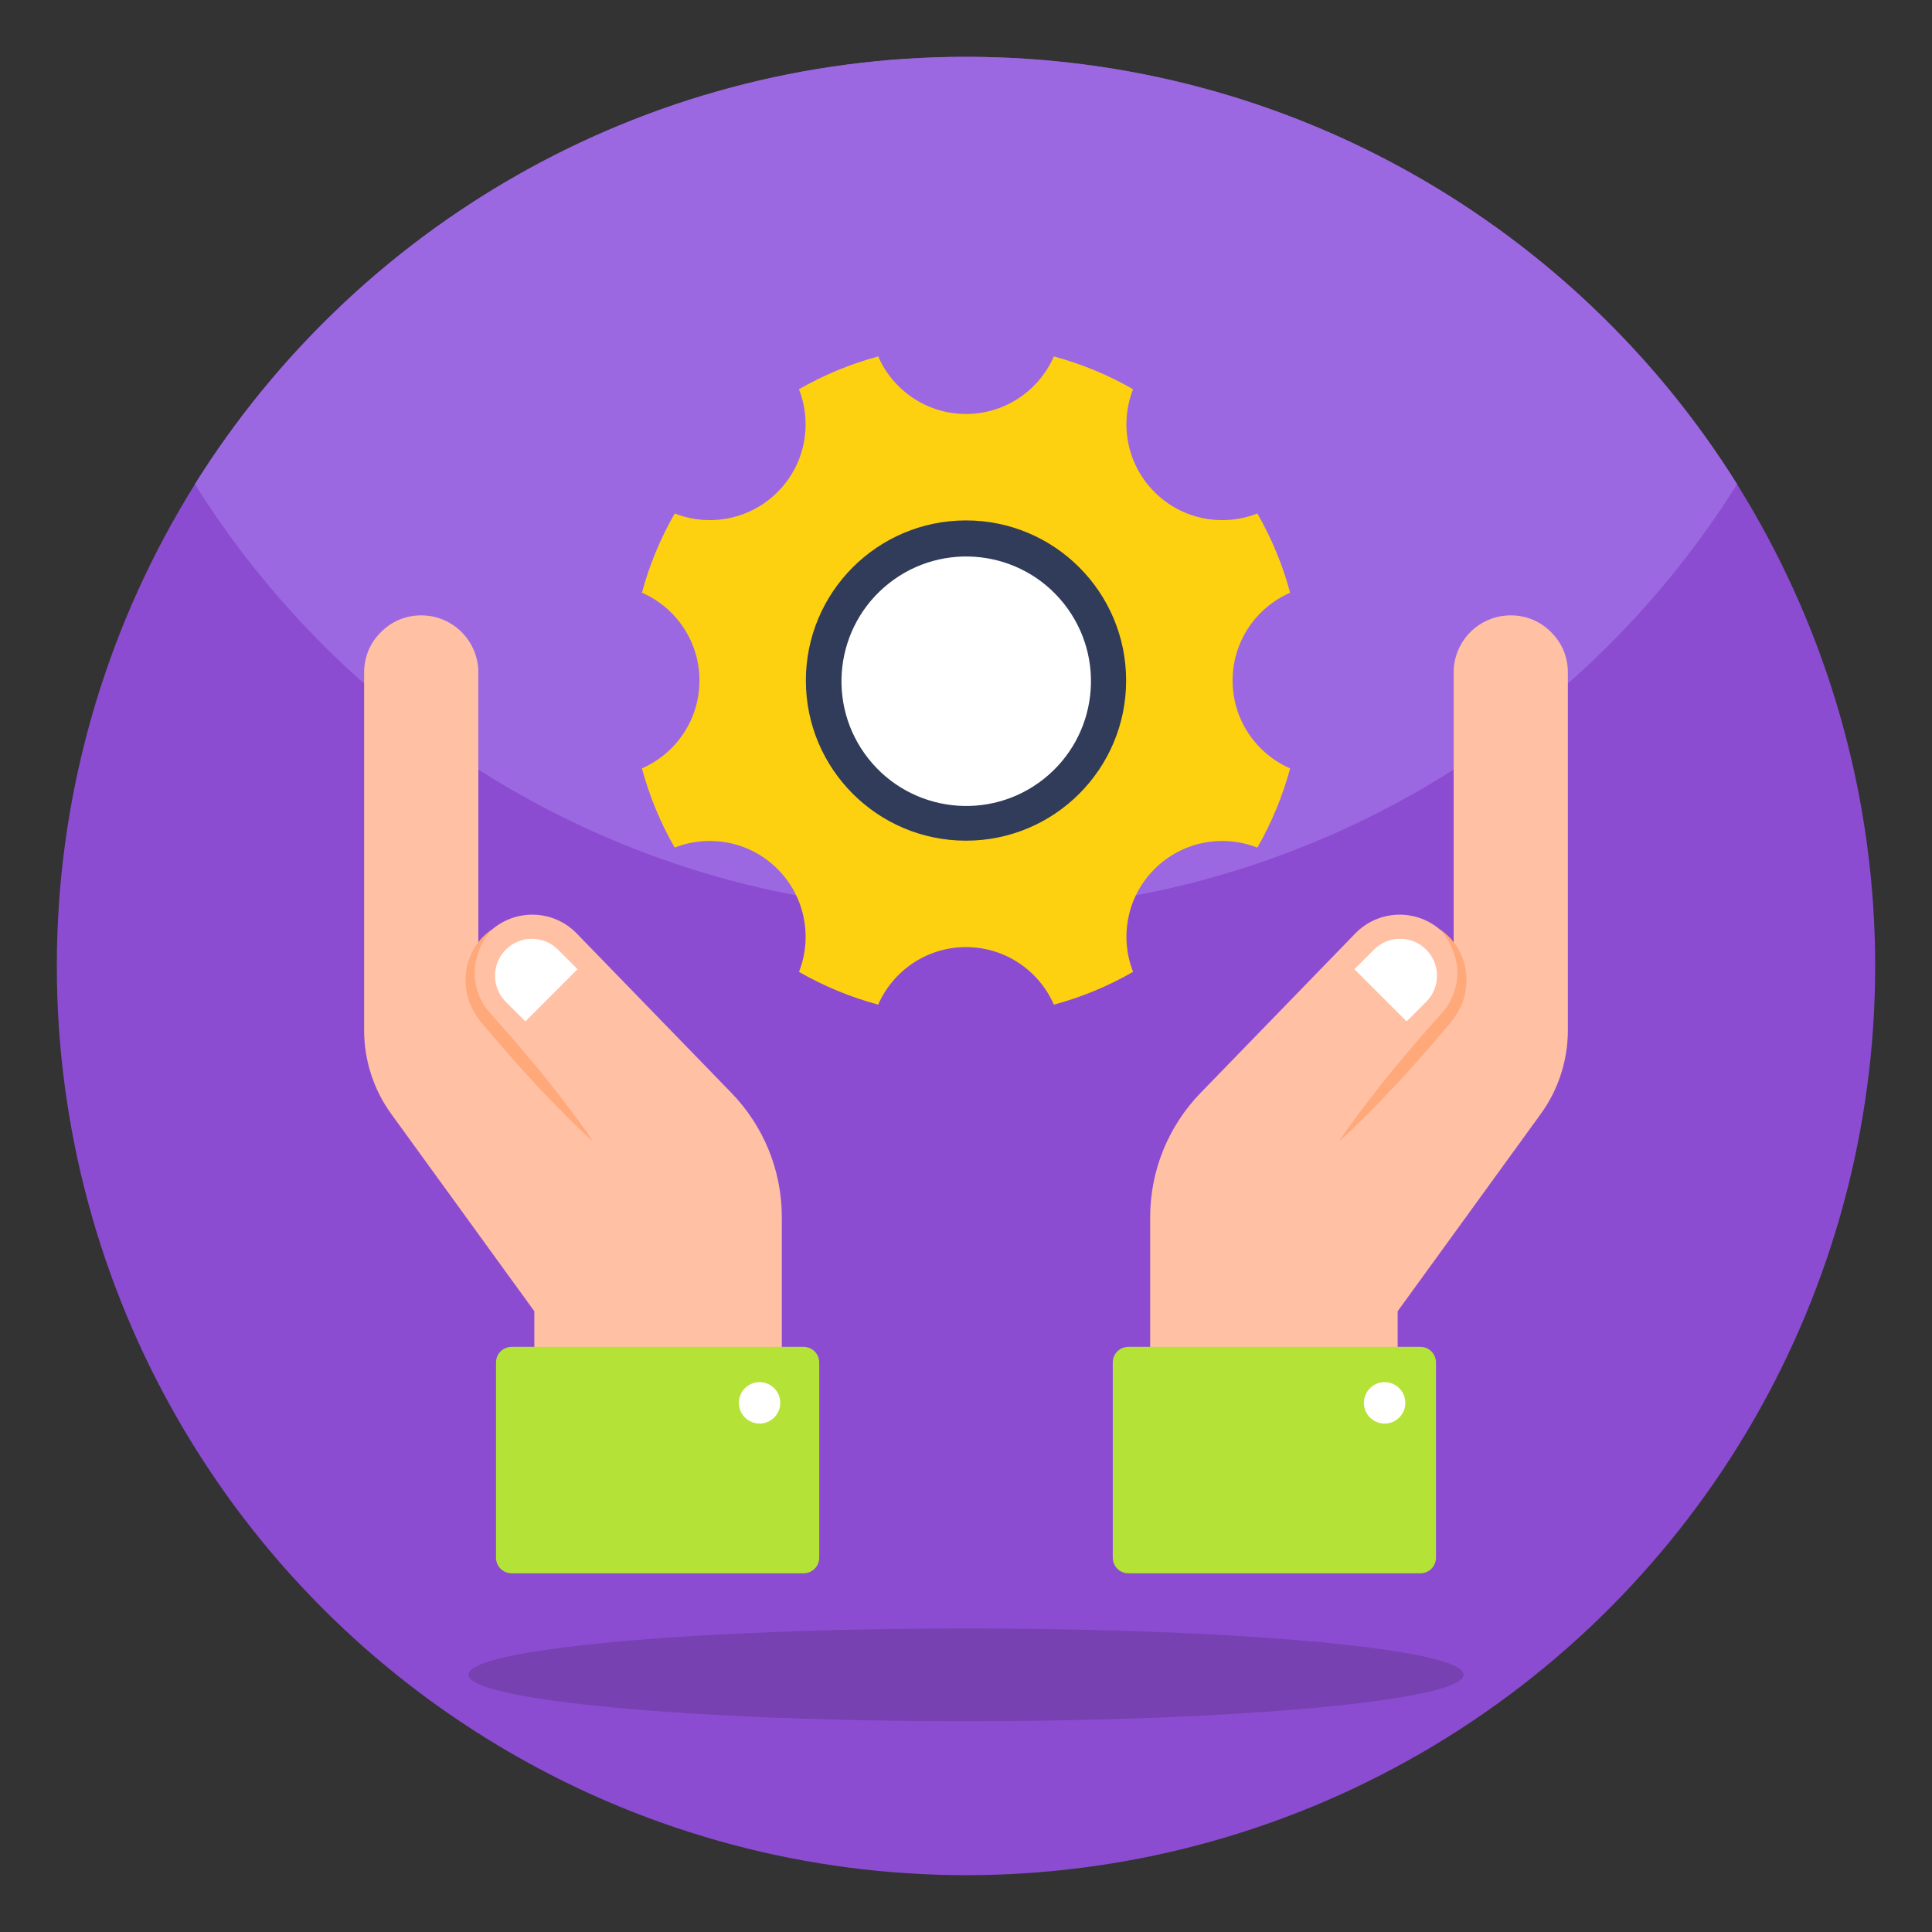 <svg id="Layer_1" enable-background="new 0 0 68 68" height="512" viewBox="0 0 68 68" width="512" xmlns="http://www.w3.org/2000/svg"><rect x="0" y="0" width="68" height="68" fill="#333333" stroke="none"/><g><g><g><g><g><g><g><circle cx="34" cy="34" fill="#8c4cd1" r="32"/></g></g><g><g><path d="m61.14 17.04c-5.66 9.03-15.7 15.03-27.14 15.03s-21.48-6-27.14-15.03c5.65-9.03 15.7-15.04 27.14-15.04s21.49 6.01 27.14 15.04z" fill="#9c68e1"/></g></g></g><g opacity=".15"><g><path d="m51.514 58.944c0 .904-7.843 1.637-17.514 1.637s-17.514-.733-17.514-1.637c0-.904 7.843-1.627 17.514-1.627s17.514.723 17.514 1.627z"/></g></g><g><g><g><g><g><path d="m27.518 42.841v5.219h-8.711v-1.908l-5.037-6.945c-.623-.859-.954-1.892-.954-2.948v-12.59c0-.56.221-1.056.591-1.419.363-.37.859-.591 1.419-.591 1.112 0 2.01.899 2.01 2.01v9.625c.126-.221.284-.418.489-.583.875-.741 2.168-.678 2.964.134l5.447 5.613c1.143 1.175 1.782 2.743 1.782 4.383z" fill="#ffc0a4"/></g></g></g><g><g><path d="m28.834 47.957v6.866c0 .307-.244.552-.552.552h-10.272c-.307 0-.552-.244-.552-.552v-6.866c0-.307.244-.552.552-.552h10.272c.307 0 .552.244.552.552z" fill="#b5e237"/></g></g><g><g><path d="m17.324 32.708c-.523.571-.735 1.356-.557 2.044.088.342.255.657.489.915l.767.864c.501.585 1.001 1.171 1.473 1.781.476.607.946 1.218 1.377 1.865-.579-.517-1.118-1.069-1.651-1.626-.537-.554-1.046-1.131-1.555-1.71l-.747-.881c-.262-.329-.46-.723-.508-1.14-.134-.831.254-1.69.912-2.112z" fill="#ffa87a"/></g></g><g><g><path d="m19.638 33.422.691.691-1.837 1.837-.691-.691c-.504-.504-.504-1.329 0-1.833l.004-.004c.508-.508 1.329-.504 1.833-0z" fill="#fff"/></g></g></g><g><g><g><g><path d="m40.482 42.841v5.219h8.711v-1.908l5.037-6.945c.623-.859.954-1.892.954-2.948v-12.59c0-.56-.221-1.056-.591-1.419-.363-.37-.859-.591-1.419-.591-1.112 0-2.01.899-2.01 2.01v9.625c-.126-.221-.284-.418-.489-.583-.875-.741-2.168-.678-2.964.134l-5.447 5.613c-1.143 1.175-1.782 2.743-1.782 4.383z" fill="#ffc0a4"/></g></g></g><g><g><path d="m39.166 47.957v6.866c0 .307.244.552.552.552h10.272c.307 0 .552-.244.552-.552v-6.866c0-.307-.244-.552-.552-.552h-10.272c-.307 0-.552.244-.552.552z" fill="#b5e237"/></g></g><g><g><path d="m50.676 32.708c.523.571.735 1.356.557 2.044-.088.342-.255.657-.489.915l-.767.864c-.501.585-1.001 1.171-1.473 1.781-.476.607-.946 1.218-1.377 1.865.579-.517 1.118-1.069 1.651-1.626.537-.554 1.046-1.131 1.555-1.71l.747-.881c.262-.329.46-.723.508-1.14.134-.831-.254-1.69-.912-2.112z" fill="#ffa87a"/></g></g><g><g><path d="m48.362 33.422-.691.691 1.837 1.837.691-.691c.504-.504.504-1.329-0-1.833l-.004-.004c-.508-.508-1.329-.504-1.833-0z" fill="#fff"/></g></g></g></g><g><g><circle cx="26.734" cy="49.376" fill="#fff" r=".729"/></g></g><g><g><circle cx="48.734" cy="49.376" fill="#fff" r=".729"/></g></g></g></g></g><g><g><g><path d="m39.881 34.206c-.886.509-1.823.893-2.788 1.154-.521-1.192-1.709-2.025-3.092-2.025s-2.572.833-3.092 2.025c-.964-.26-1.902-.645-2.787-1.153.476-1.21.224-2.641-.755-3.62s-2.409-1.23-3.62-.755c-.509-.885-.893-1.823-1.153-2.787 1.192-.521 2.025-1.709 2.025-3.092 0-1.383-.833-2.572-2.025-3.092.261-.965.645-1.902 1.154-2.788 1.21.476 2.64.225 3.619-.754s1.23-2.409.754-3.619c.886-.509 1.823-.893 2.788-1.154.521 1.192 1.709 2.025 3.092 2.025s2.572-.833 3.092-2.025c.964.26 1.902.645 2.787 1.153-.476 1.21-.224 2.641.755 3.62s2.409 1.23 3.62.755c.509.885.893 1.823 1.153 2.787-1.192.521-2.025 1.709-2.025 3.092s.833 2.572 2.025 3.092c-.261.965-.645 1.902-1.154 2.788-1.21-.476-2.64-.225-3.619.754-.979.979-1.23 2.409-.754 3.619z" fill="#fed110"/></g></g><g><g><circle cx="34" cy="23.953" fill="#313b5a" r="5.636"/></g></g><g><g><ellipse cx="34" cy="23.953" fill="#fff" rx="4.39" ry="4.39" transform="matrix(.784 -.621 .621 .784 -7.523 26.312)"/></g></g></g></g></svg>